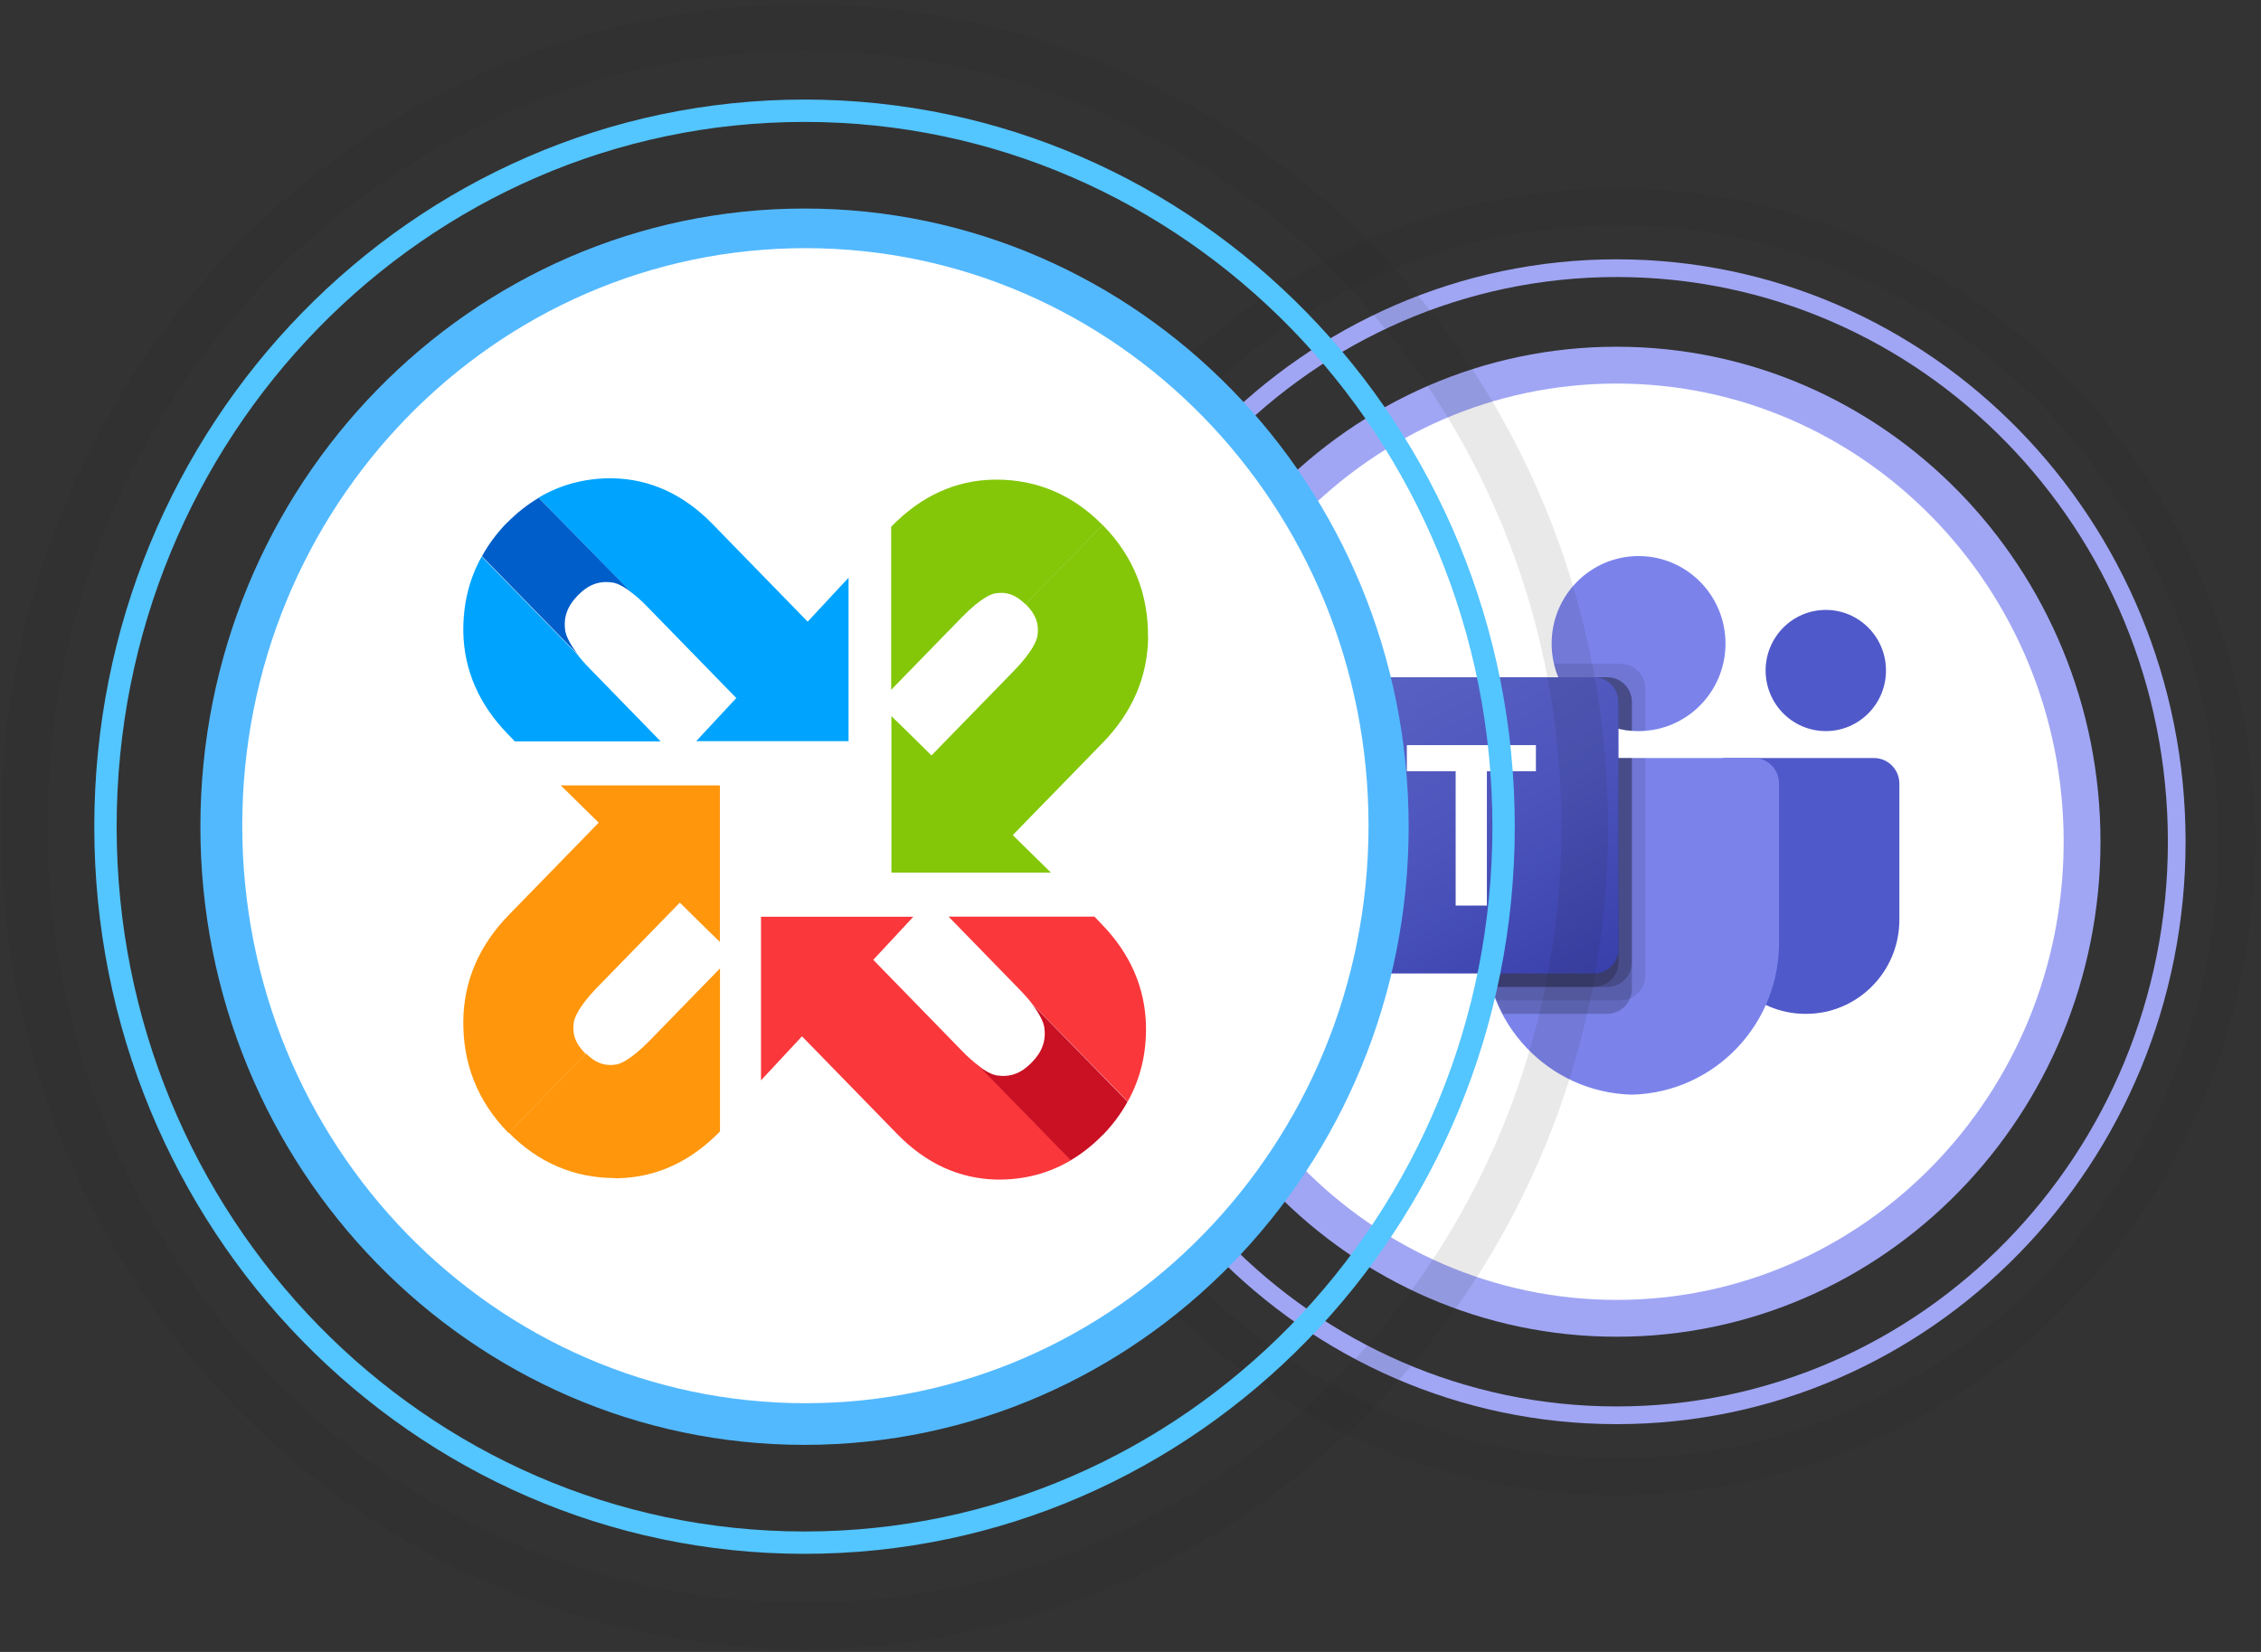 <svg width="364" height="266" viewBox="0 0 364 266" fill="none" xmlns="http://www.w3.org/2000/svg">
<rect x="0" y="0" width="364" height="266" fill="#333333" stroke="none"/>
<path d="M260.279 212.279C301.653 212.279 335.194 177.921 335.194 135.538C335.194 93.155 301.653 58.797 260.279 58.797C218.905 58.797 185.365 93.155 185.365 135.538C185.365 177.921 218.905 212.279 260.279 212.279Z" fill="white" stroke="#A0A6F4" stroke-width="5.93" stroke-miterlimit="10"/>
<g clip-path="url(#clip0_16364_3515)">
<path d="M277.775 122.061H301.69C303.949 122.061 305.781 123.905 305.781 126.18V148.115C305.781 156.477 299.049 163.255 290.745 163.255H290.674C282.37 163.256 275.638 156.479 275.637 148.117C275.637 148.116 275.637 148.116 275.637 148.115V124.214C275.637 123.024 276.594 122.061 277.775 122.061Z" fill="#5059C9"/>
<path d="M293.937 117.724C299.288 117.724 303.626 113.356 303.626 107.968C303.626 102.579 299.288 98.211 293.937 98.211C288.586 98.211 284.248 102.579 284.248 107.968C284.248 113.356 288.586 117.724 293.937 117.724Z" fill="#5059C9"/>
<path d="M263.794 117.724C271.524 117.724 277.79 111.415 277.79 103.631C277.79 95.848 271.524 89.539 263.794 89.539C256.065 89.539 249.799 95.848 249.799 103.631C249.799 111.415 256.065 117.724 263.794 117.724Z" fill="#7B83EB"/>
<path d="M282.454 122.061H242.979C240.746 122.116 238.98 123.982 239.032 126.23V151.248C238.72 164.738 249.32 175.934 262.717 176.264C276.114 175.934 286.713 164.738 286.401 151.248V126.23C286.453 123.982 284.687 122.116 282.454 122.061Z" fill="#7B83EB"/>
<path opacity="0.1" d="M264.87 122.061V157.119C264.859 158.727 263.892 160.171 262.415 160.783C261.945 160.983 261.44 161.087 260.93 161.087H240.927C240.647 160.371 240.389 159.656 240.174 158.919C239.42 156.431 239.035 153.845 239.032 151.244V126.223C238.981 123.979 240.744 122.116 242.973 122.061H264.87Z" fill="black"/>
<path opacity="0.2" d="M262.717 122.061V159.287C262.717 159.801 262.614 160.31 262.415 160.783C261.808 162.27 260.373 163.244 258.777 163.255H241.939C241.573 162.539 241.229 161.824 240.927 161.087C240.626 160.35 240.389 159.656 240.174 158.919C239.42 156.431 239.035 153.845 239.032 151.244V126.223C238.981 123.979 240.744 122.116 242.973 122.061H262.717Z" fill="black"/>
<path opacity="0.2" d="M262.717 122.061V154.951C262.7 157.135 260.946 158.902 258.777 158.919H240.174C239.42 156.431 239.035 153.845 239.032 151.244V126.223C238.981 123.979 240.744 122.116 242.973 122.061H262.717Z" fill="black"/>
<path opacity="0.2" d="M260.564 122.061V154.951C260.547 157.135 258.793 158.902 256.623 158.919H240.174C239.42 156.431 239.035 153.845 239.032 151.244V126.223C238.981 123.979 240.744 122.116 242.973 122.061H260.564Z" fill="black"/>
<path opacity="0.1" d="M264.87 110.851V117.681C264.504 117.703 264.159 117.724 263.793 117.724C263.427 117.724 263.083 117.703 262.717 117.681C261.99 117.632 261.269 117.516 260.564 117.334C256.204 116.294 252.601 113.215 250.875 109.052C250.577 108.353 250.347 107.627 250.186 106.884H260.93C263.102 106.892 264.862 108.664 264.87 110.851Z" fill="black"/>
<path opacity="0.2" d="M262.717 113.019V117.681C261.99 117.632 261.27 117.516 260.564 117.334C256.204 116.294 252.602 113.215 250.875 109.052H258.777C260.95 109.06 262.709 110.832 262.717 113.019Z" fill="black"/>
<path opacity="0.2" d="M262.717 113.019V117.681C261.99 117.632 261.27 117.516 260.564 117.334C256.204 116.294 252.602 113.215 250.875 109.052H258.777C260.95 109.06 262.709 110.832 262.717 113.019Z" fill="black"/>
<path opacity="0.2" d="M260.564 113.019V117.334C256.204 116.294 252.602 113.215 250.875 109.052H256.624C258.797 109.06 260.556 110.832 260.564 113.019Z" fill="black"/>
<path d="M217.142 109.052H256.618C258.797 109.052 260.564 110.831 260.564 113.026V152.776C260.564 154.971 258.797 156.75 256.618 156.75H217.142C214.962 156.75 213.195 154.971 213.195 152.776V113.026C213.195 110.831 214.962 109.052 217.142 109.052Z" fill="url(#paint0_linear_16364_3515)"/>
<path d="M247.266 124.181H239.374V145.819H234.347V124.181H226.492V119.983H247.266V124.181Z" fill="white"/>
</g>
<path opacity="0.1" d="M260.277 237.792C315.406 237.792 360.097 192.011 360.097 135.538C360.097 79.065 315.406 33.285 260.277 33.285C205.148 33.285 160.457 79.065 160.457 135.538C160.457 192.011 205.148 237.792 260.277 237.792Z" stroke="#1E1F21" stroke-width="5.93" stroke-miterlimit="10"/>
<path d="M260.275 227.896C310.068 227.896 350.434 186.546 350.434 135.538C350.434 84.531 310.068 43.181 260.275 43.181C210.481 43.181 170.115 84.531 170.115 135.538C170.115 186.546 210.481 227.896 260.275 227.896Z" stroke="#A0A6F4" stroke-width="2.85" stroke-miterlimit="10"/>
<path opacity="0.1" d="M129.519 261.794C198.894 261.794 255.133 204.184 255.133 133.118C255.133 62.052 198.894 4.442 129.519 4.442C60.145 4.442 3.906 62.052 3.906 133.118C3.906 204.184 60.145 261.794 129.519 261.794Z" stroke="#1E1F21" stroke-width="7.49" stroke-miterlimit="10"/>
<path d="M129.52 228.913C181.167 228.913 223.034 186.024 223.034 133.118C223.034 80.213 181.167 37.324 129.52 37.324C77.874 37.324 36.006 80.213 36.006 133.118C36.006 186.024 77.874 228.913 129.52 228.913Z" stroke="#53B9FF" stroke-width="7.49" stroke-miterlimit="10"/>
<path d="M129.522 248.405C191.677 248.405 242.065 196.789 242.065 133.118C242.065 69.447 191.677 17.831 129.522 17.831C67.366 17.831 16.979 69.447 16.979 133.118C16.979 196.789 67.366 248.405 129.522 248.405Z" stroke="#53C5FF" stroke-width="3.6" stroke-miterlimit="10"/>
<path d="M129.661 225.95C79.586 225.95 39.002 184.311 39.002 132.954C39.002 81.597 79.586 39.959 129.661 39.959C179.736 39.959 220.32 81.597 220.32 132.954C220.32 184.311 179.736 225.95 129.661 225.95Z" fill="white"/>
<path d="M90.232 126.424L96.387 132.471L81.94 147.299C77.176 152.18 74.702 157.866 74.59 164.244C74.477 171.241 76.88 177.316 81.771 182.34C81.799 182.369 81.856 182.427 81.884 182.455L94.321 169.715C94.321 169.715 94.237 169.628 94.181 169.599C92.607 167.987 92.087 166.475 92.382 164.575C92.494 163.956 93.085 162.128 96.191 158.946L109.443 145.341L113.884 149.718L115.894 151.676V126.468H90.232V126.439V126.424Z" fill="#FF960C"/>
<path d="M99.032 189.725H99.439C105.623 189.61 111.146 187.076 115.91 182.196V155.937L104.639 167.511C101.379 170.851 99.664 171.355 99.2 171.413C97.345 171.715 95.884 171.168 94.352 169.656L81.914 182.397C86.678 187.22 92.44 189.696 99.032 189.696V189.725Z" fill="#FF960C"/>
<path d="M160.404 77.231H159.996C153.812 77.346 148.289 79.88 143.525 84.76L143.469 84.818V111.077L154.796 99.445C158.057 96.105 159.771 95.601 160.235 95.543C162.09 95.241 163.552 95.788 165.084 97.3L177.521 84.559C172.757 79.707 166.995 77.231 160.404 77.231Z" fill="#83C708"/>
<path d="M184.812 102.742C184.924 95.745 182.521 89.67 177.631 84.645C177.602 84.617 177.546 84.559 177.518 84.53L165.08 97.271C165.08 97.271 165.165 97.358 165.221 97.386C166.795 98.999 167.315 100.51 167.02 102.411C166.907 103.03 166.317 104.858 163.211 108.04L149.959 121.644L145.518 117.268L143.508 115.31V140.518H169.198L163.043 134.472L177.49 119.643C182.254 114.763 184.728 109.076 184.84 102.699L184.812 102.727V102.742Z" fill="#83C708"/>
<path d="M77.554 89.612C75.516 93.24 74.532 97.329 74.588 101.763C74.701 107.896 77.118 113.438 81.713 118.161L82.88 119.384H106.364L94.938 107.651C94.067 106.759 93.364 105.952 92.844 105.247H92.816L77.554 89.612Z" fill="#00A4FF"/>
<path d="M130.019 100.093L114.673 84.343C110.049 79.607 104.68 77.145 98.665 77.015C94.252 76.958 90.261 78.023 86.691 80.139L101.448 95.256C102.263 95.846 103.247 96.681 104.413 97.905L118.537 112.402L113.97 117.311L112.087 119.341H136.611V93.024L130.047 100.079H130.019V100.093Z" fill="#00A4FF"/>
<path d="M81.601 84.185C79.971 85.855 78.636 87.669 77.596 89.569L92.886 105.233H92.914C91.523 103.39 91.115 102.195 91.003 101.634C90.68 99.431 91.298 97.646 93.013 95.889L93.041 95.861C94.755 94.104 96.498 93.485 98.648 93.802C99.056 93.859 100.012 94.162 101.501 95.256L86.717 80.168C84.918 81.234 83.203 82.573 81.629 84.185H81.601Z" fill="#005ECA"/>
<path d="M181.553 177.373C183.591 173.716 184.575 169.656 184.491 165.222C184.378 159.089 181.961 153.547 177.365 148.825L176.199 147.601H152.715L164.141 159.334C165.012 160.227 165.715 161.033 166.235 161.738H166.263L181.553 177.373Z" fill="#FA373B"/>
<path d="M129.105 166.864L144.452 182.614C149.075 187.35 154.444 189.812 160.459 189.941C164.872 189.999 168.863 188.934 172.433 186.817L157.676 171.701C156.861 171.111 155.877 170.276 154.711 169.052L140.587 154.555L145.154 149.646L147.038 147.616H122.514V173.961L129.077 166.907L129.105 166.878V166.864Z" fill="#FA373B"/>
<path d="M177.517 182.786C179.148 181.116 180.483 179.302 181.523 177.402L166.232 161.739H166.204C167.595 163.582 168.003 164.776 168.115 165.338C168.439 167.541 167.82 169.326 166.106 171.082L166.078 171.111C164.363 172.867 162.62 173.486 160.47 173.17C160.063 173.112 159.107 172.81 157.617 171.716L172.374 186.832C174.173 185.766 175.887 184.428 177.461 182.815L177.489 182.786H177.517Z" fill="#CA1023"/>
<defs>
<linearGradient id="paint0_linear_16364_3515" x1="221.424" y1="105.946" x2="252.658" y2="159.668" gradientUnits="userSpaceOnUse">
<stop stop-color="#5A62C3"/>
<stop offset="0.5" stop-color="#4D55BD"/>
<stop offset="1" stop-color="#3940AB"/>
</linearGradient>
<clipPath id="clip0_16364_3515">
<rect width="92.585" height="86.725" fill="white" transform="translate(213.195 89.539)"/>
</clipPath>
</defs>
</svg>
